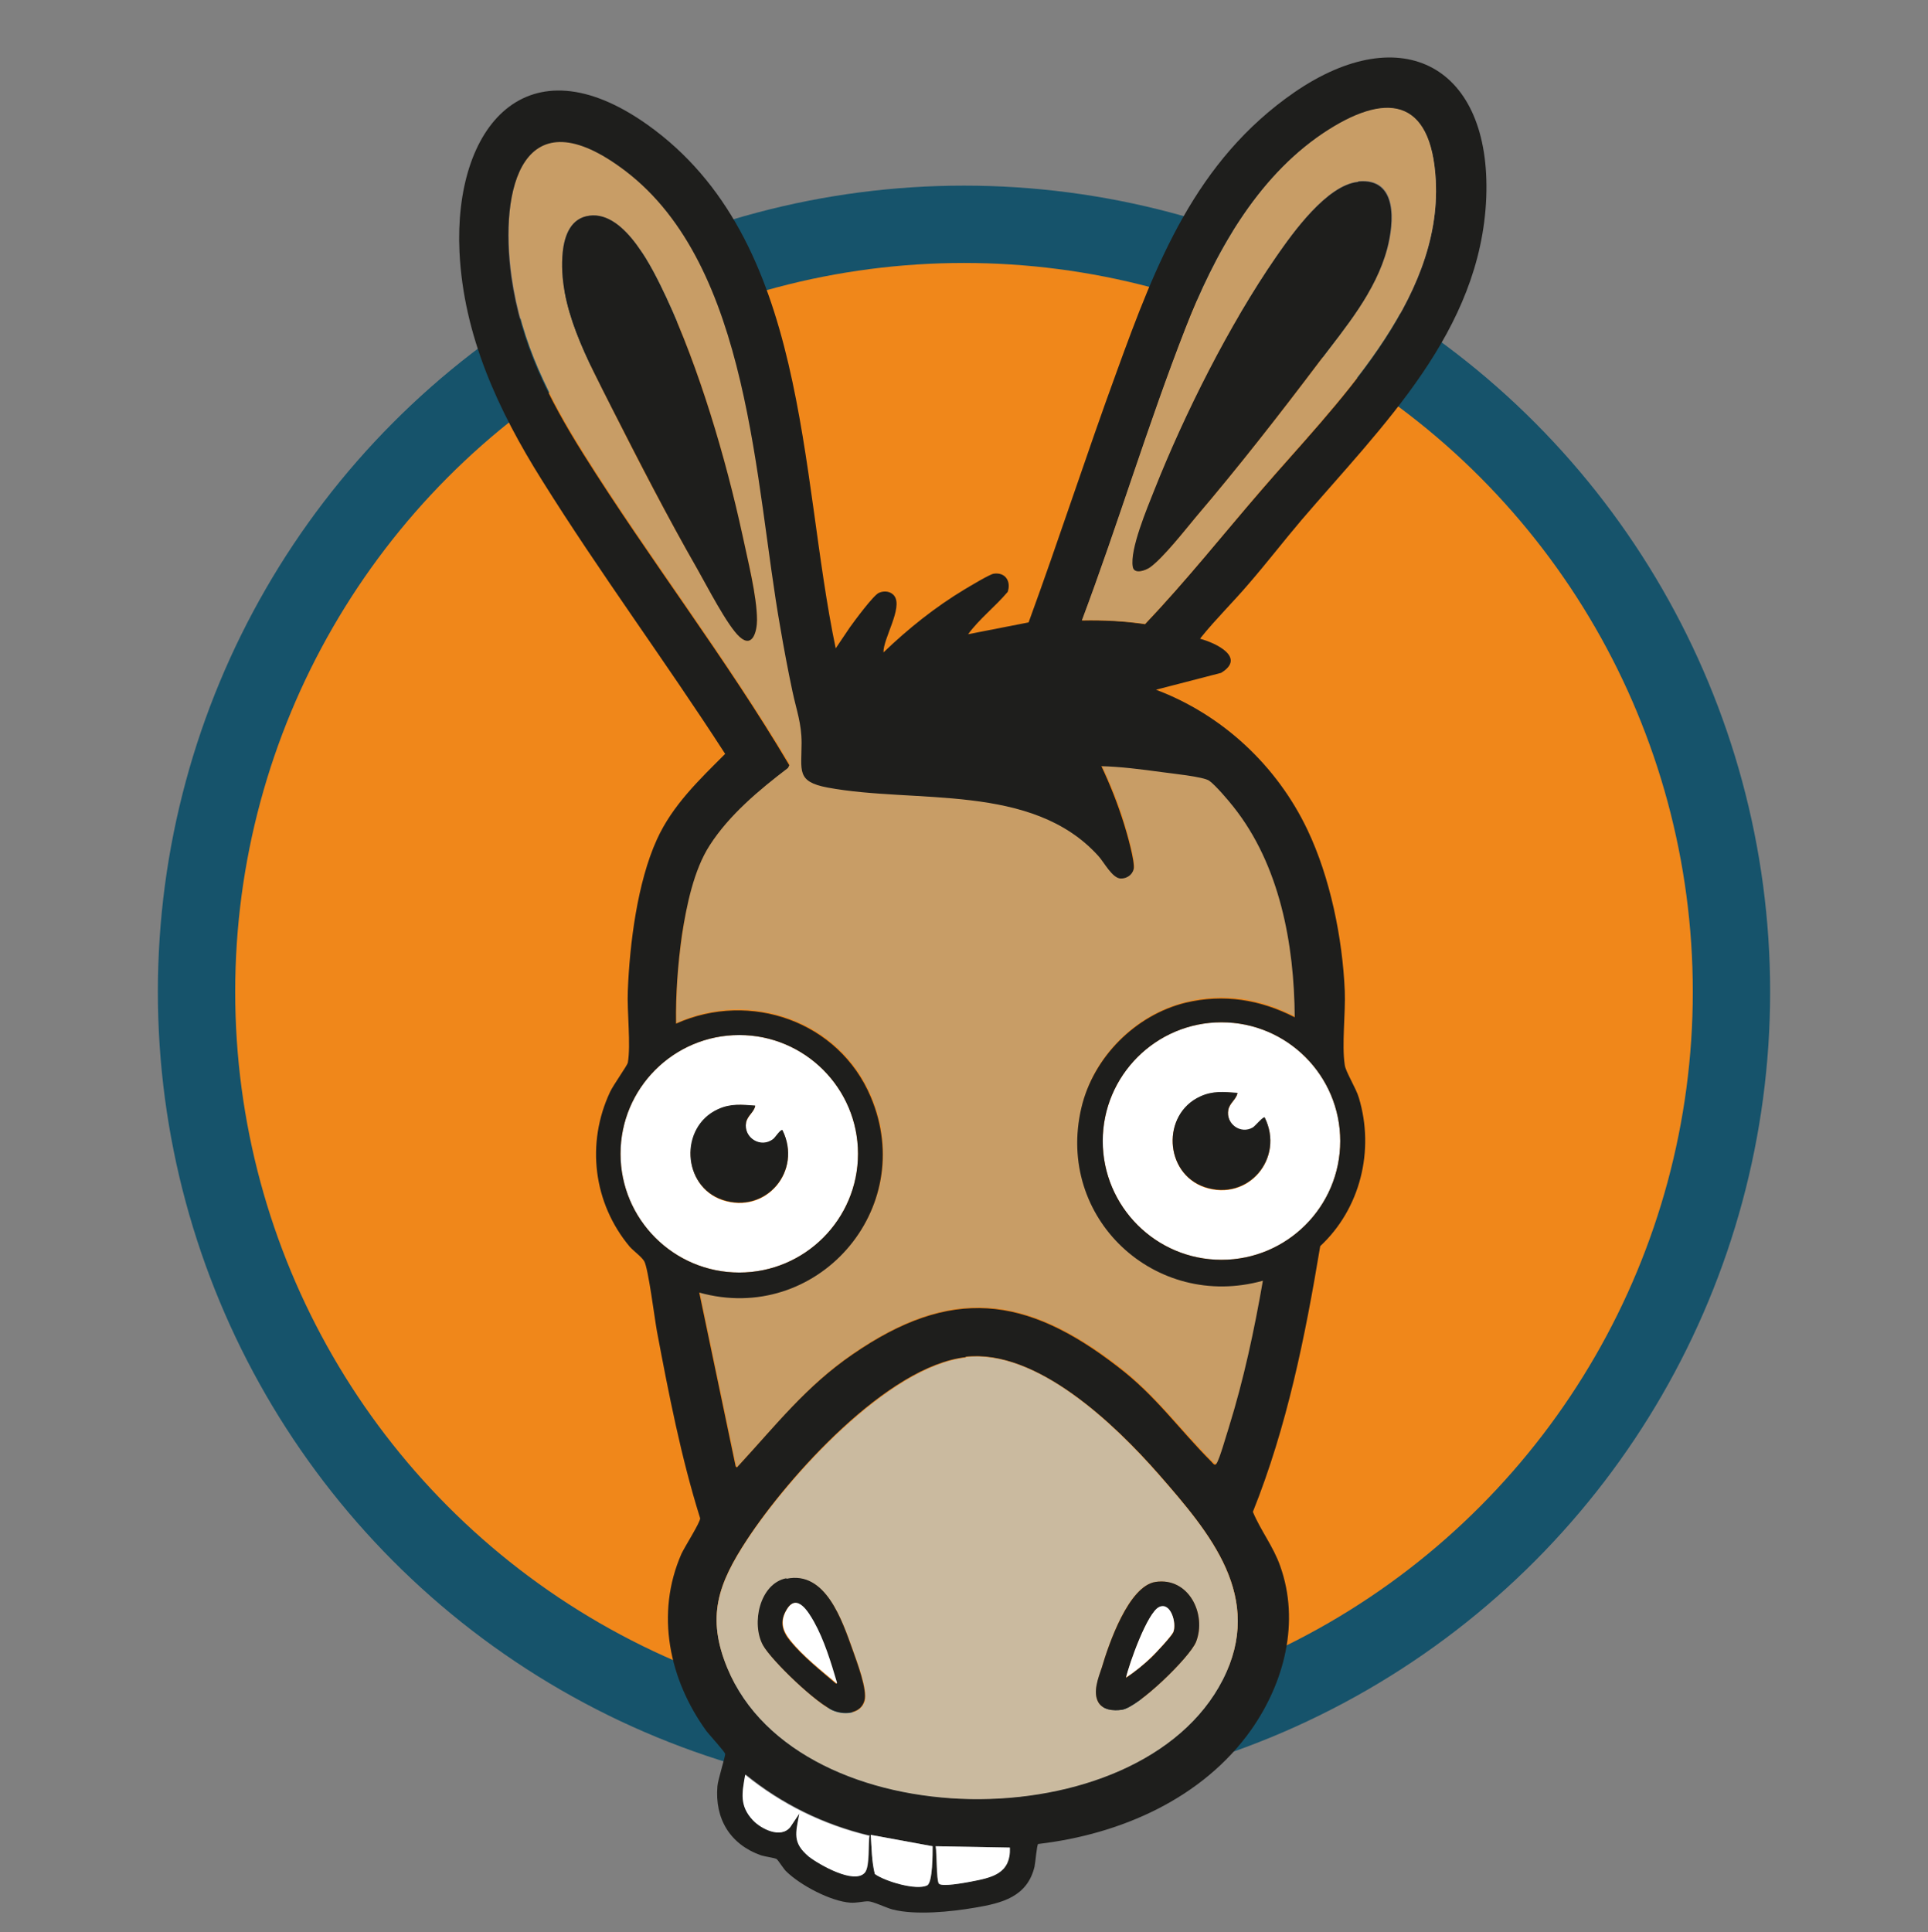 <?xml version="1.0" encoding="UTF-8"?>
<svg id="Vrstva_1" xmlns="http://www.w3.org/2000/svg" version="1.1" xmlns:xlink="http://www.w3.org/1999/xlink" viewBox="0 0 423.8 424.7">
  <rect x="0" y="0" width="423.8" height="424.7" fill="#808080" stroke="none"/>
  <!-- Generator: Adobe Illustrator 29.4.0, SVG Export Plug-In . SVG Version: 2.1.0 Build 152)  -->
  <defs>
    <style>
      .st0 {
        fill: #f0871a;
      }

      .st1 {
        fill: #c89d66;
      }

      .st2 {
        fill: #fff;
      }

      .st3, .st4 {
        fill: none;
      }

      .st5 {
        fill: #caba9f;
      }

      .st6 {
        fill: #1e1e1c;
      }

      .st4 {
        stroke: #16536b;
        stroke-miterlimit: 10;
        stroke-width: 17px;
      }

      .st7 {
        clip-path: url(#clippath);
      }
    </style>
    <clipPath id="clippath">
      <rect class="st3" width="423.8" height="424.7"/>
    </clipPath>
  </defs>
  <g class="st7">
    <path class="st0" d="M380.6,218c0,93.2-75.5,168.7-168.7,168.7S43.2,311.2,43.2,218,118.7,49.3,211.9,49.3s168.7,75.5,168.7,168.7"/>
    <circle class="st4" cx="211.9" cy="218" r="168.7"/>
    <path class="st1" d="M242,168.2c4.5,0,9,.6,13.4,1.3,2.1.3,9.2,1,10.5,1.9,1.4.9,4.1,4.2,5.3,5.7,10.2,12.8,13.4,30.2,13.5,46.3-7.6-3.9-15.6-5.3-24-3.2-11.1,2.7-20.4,12-22.9,23.1-5.6,24.2,16.2,44.6,39.9,38-1.8,10.9-4.2,21.8-7.5,32.3-.5,1.6-2,7-2.7,7.9-.4.5-.8-.2-1.1-.4-7.2-7.2-12.2-14.4-20.6-20.9-20.3-15.6-36.7-17.6-58.3-2.7-10.2,7-16.7,15.6-25,24.4-.3.3-.3.8-.7.2l-8-38.2c25.7,7.2,48.2-18.2,37.7-43-7-16.6-26.6-23.4-42.8-16.1-.1-6.5.3-13,1.3-19.5.9-6.4,2.5-14.3,6.1-19.7,4.3-6.7,11-12.2,17.2-17l.3-.6c-14-23.5-30.7-45.2-45.2-68.3-7.7-12.3-13.8-24.2-15.9-39-2.8-19.6,2.4-40.5,25.1-23.3,27.5,21,28.5,68.7,34,100.2.8,4.8,1.7,9.5,2.7,14.2.9,4.2,2,7,2,11.3,0,6.1-1.2,8.5,5.7,9.8,19.2,3.6,44.9-1.1,59.5,15,1.2,1.4,3.1,5,5,5,1.3,0,2.5-.8,2.8-2.1.3-1.6-1.5-7.9-2.1-9.8-1.3-4.5-3.1-8.7-5.1-13M129.6,47.4c-4.1.5-5.6,4.3-5.9,8-1.2,11.9,5.6,23.8,10.7,34.1,5.9,11.9,12.3,24.1,18.9,35.6,2,3.5,6.7,12.5,9.3,14.9,2.9,2.6,3.8-1.5,3.8-3.7,0-5.2-2-13.4-3.2-18.7-3.7-17-9.4-36.6-16.8-52.3-2.8-5.9-8.9-18.9-16.8-17.9"/>
    <path class="st2" d="M188.6,253.6c0,14.4-11.7,26.1-26.1,26.1s-26.1-11.7-26.1-26.1,11.7-26.1,26.1-26.1,26.1,11.7,26.1,26.1M166,243.1c-2.9-.3-5.4-.5-8.2.8-8.4,3.9-7.8,16.9,1,19.9,9.6,3.2,17.6-6.4,13.2-15.3-.4-.3-1.6,1.6-2,1.9-2.7,2.2-6.7-.2-6-3.6.3-1.5,1.6-2.2,2-3.6"/>
    <path class="st6" d="M166,243.1c-.3,1.4-1.7,2.1-2,3.6-.6,3.4,3.3,5.8,6,3.6.4-.3,1.6-2.2,2-1.9,4.4,8.9-3.6,18.5-13.2,15.3-8.9-3-9.5-16-1-19.9,2.8-1.3,5.2-1,8.2-.8"/>
    <path class="st2" d="M294.6,250.8c0,14.4-11.7,26.1-26.1,26.1s-26.1-11.7-26.1-26.1,11.7-26.1,26.1-26.1,26.1,11.7,26.1,26.1M272,240.3c-2.9-.3-5.4-.5-8.2.8-8.5,3.9-7.9,16.8,1,19.9,9.6,3.2,17.6-6.4,13.2-15.3-.3-.2-2.1,1.9-2.6,2.2-2.7,1.6-6-.8-5.4-3.9.3-1.5,1.6-2.2,2-3.6"/>
    <path class="st6" d="M272,240.3c-.3,1.4-1.7,2.1-2,3.6-.6,3.1,2.7,5.5,5.4,3.9.5-.3,2.3-2.5,2.6-2.2,4.4,8.9-3.6,18.5-13.2,15.3-8.9-3-9.5-16-1-19.9,2.8-1.3,5.2-1,8.2-.8"/>
    <path class="st6" d="M263.8,140.4c3.4.9,10.2,4.1,4.6,7.5l-14.3,3.7c14.6,5.5,26.6,16.7,33.3,30.8,5,10.5,7.7,23.8,8.2,35.4.2,4.9-.7,11.8,0,16.3.2,1.5,2.5,5.1,3.1,7.2,3.5,11.6.3,24.4-8.5,32.6-3.3,19.9-7.3,39.7-14.8,58.4,1.7,4.1,4.5,7.6,6,11.9,4.4,12.3.9,25.6-6.3,35.9-10.7,15.2-28.8,23.1-46.9,25.2-.3.2-.6,4.1-.8,5-1.6,6.6-7.1,8-13.1,9-5.2.9-13,1.7-18.1.4-1.5-.4-4.3-1.8-5.4-1.8-1.1,0-2.5.4-3.9.3-4.3-.3-10.9-3.8-14-6.8-.6-.5-1.8-2.5-2.2-2.8-.7-.3-2.4-.5-3.4-.8-6.8-2.4-10.2-8-9.6-15.2.1-1.4,1.8-6.7,1.7-7.1-.1-.5-3.4-4.1-4.1-5-8.2-11.3-11.3-25.8-5.5-39,.7-1.5,4.2-7,4.1-7.8-4.2-13.4-6.9-27.3-9.5-41.1-.5-2.7-1.9-13.9-2.8-15.4-.6-1-2.3-2.2-3.2-3.2-8-9.6-9.6-22.7-4.3-34,.7-1.5,3.7-5.7,3.9-6.4.7-4-.2-11.3,0-15.8.4-10.3,2.1-23.9,6.4-33.3,3.4-7.5,9.3-13.1,15-18.8-13.1-20.3-27.5-39.7-40.3-60.2-9.6-15.3-17.2-31.7-18.1-50.1-1.3-27.6,14.8-46.8,41.3-28,35.6,25.3,33.3,76.6,41.4,115.1l3.1-4.6c1-1.4,5.2-7.1,6.4-7.6,1.1-.5,2.6-.4,3.4.7,1.9,2.6-2.5,9.4-2.4,12.4,5.4-5.2,11.4-10,17.9-13.9,1.2-.7,5.3-3.2,6.3-3.4,2.6-.4,3.9,1.7,3.1,4-2.8,3.3-6.2,5.9-8.7,9.3l13.3-2.6c6.7-18.3,12.7-36.9,19.4-55.2,8.6-23.7,17.3-46.3,39-61.3,23.7-16.3,43.3-5.7,42.2,23.1-1.2,29.5-22.9,50.2-40.7,71-3.9,4.6-7.6,9.4-11.5,13.9-3.4,4-7.2,7.7-10.5,11.8M237.8,136.4c4.7-.1,9.3.1,13.9.8,9-9.5,17.1-19.7,25.6-29.5,16-18.6,39.7-41.3,38.3-68-1-18.4-11.2-19.4-24.8-10.3-14.7,9.8-24,26.7-30.2,42.8-8.2,21.2-14.8,43-22.8,64.3M242,168.2c2,4.2,3.7,8.5,5.1,13,.6,1.9,2.4,8.2,2.1,9.8-.3,1.3-1.5,2.1-2.8,2.1-1.9,0-3.7-3.6-5-5-14.6-16.1-40.2-11.4-59.5-15-6.9-1.3-5.7-3.7-5.7-9.8,0-4.3-1.1-7.1-2-11.3-1-4.7-1.9-9.5-2.7-14.2-5.6-31.5-6.5-79.2-34-100.2-22.6-17.2-27.8,3.7-25.1,23.3,2.1,14.7,8.1,26.6,15.9,39,14.5,23.1,31.3,44.8,45.2,68.3l-.3.6c-6.3,4.8-12.9,10.3-17.2,17-3.5,5.4-5.1,13.3-6.1,19.7-.9,6.4-1.4,13-1.3,19.5,16.3-7.3,35.8-.5,42.8,16.1,10.5,24.8-12,50.2-37.7,43l8,38.2c.4.5.4,0,.7-.2,8.2-8.9,14.8-17.4,25-24.4,21.6-14.9,38-13,58.3,2.7,8.4,6.4,13.4,13.7,20.6,20.9.3.3.7,1,1.1.4.7-1,2.2-6.4,2.7-7.9,3.3-10.6,5.6-21.4,7.5-32.3-23.7,6.6-45.6-13.8-39.9-38,2.6-11.1,11.9-20.4,22.9-23.1,8.4-2,16.4-.7,24,3.2-.1-16.1-3.3-33.5-13.5-46.3-1.1-1.4-3.9-4.7-5.3-5.7-1.3-.9-8.4-1.6-10.5-1.9-4.4-.6-9-1.2-13.4-1.3M294.6,250.8c0-14.4-11.7-26.1-26.1-26.1s-26.1,11.7-26.1,26.1,11.7,26.1,26.1,26.1,26.1-11.7,26.1-26.1M188.6,253.6c0-14.4-11.7-26.1-26.1-26.1s-26.1,11.7-26.1,26.1,11.7,26.1,26.1,26.1,26.1-11.7,26.1-26.1M212.3,298.3c-17.2,1.9-39,26.2-48.1,40.1-6.3,9.6-9,16.9-4.3,28.2,15.6,37.7,90.7,38.2,108.9,2.5,9.2-18.1-2.7-32-14.2-45.2-9.5-10.8-26.7-27.4-42.3-25.7M191.1,403.4c-10-2.4-19.2-6.9-27.2-13.4-.8,4-1.3,6.8,1.7,10,1.8,1.9,6.1,4.2,8.2,1.5l2-3c-.8,4.3-1.5,6.5,2.1,9.5,2.1,1.8,10,6.3,12.3,3.5,1.1-1.4.6-6.2,1-8.2M205,405.8l-13.6-2.5c.2,2.9.2,5.8.9,8.6,2.2,1.6,9.2,3.6,11.5,2.5,1.3-.6,1.2-7.1,1.2-8.6M222,406.1l-16.4-.3c.3,1.5.2,7.3.7,8.2.5.8,5.8-.2,6.9-.4,4.7-.9,8.9-1.7,8.7-7.5"/>
    <path class="st1" d="M237.8,136.4c8-21.3,14.5-43.1,22.8-64.3,6.3-16.1,15.5-32.9,30.2-42.8,13.6-9.1,23.8-8.1,24.8,10.3,1.4,26.7-22.3,49.4-38.3,68-8.5,9.9-16.6,20.1-25.6,29.5-4.6-.6-9.3-.9-13.9-.8M298.6,39.9c-6.9.7-14.3,11.1-18,16.5-10.3,14.9-20.1,34.5-26.8,51.3-1.5,3.8-5.4,13-4.7,16.8.3,1.8,2.7.9,3.8.1,2.9-2.1,7.6-8.1,10.1-11.1,9.3-10.9,18.5-22.7,27.1-34.1,5.7-7.6,12.3-15.4,14.9-24.8,1.5-5.7,2.4-15.6-6.3-14.8"/>
    <path class="st6" d="M129.6,47.4c7.9-1,14,12,16.8,17.9,7.3,15.7,13.1,35.3,16.8,52.3,1.1,5.3,3.2,13.4,3.2,18.7,0,2.3-.9,6.3-3.8,3.7-2.7-2.4-7.3-11.4-9.3-14.9-6.6-11.5-12.9-23.8-18.9-35.6-5.1-10.2-11.9-22.2-10.7-34.1.4-3.7,1.8-7.5,5.9-8"/>
    <path class="st6" d="M298.6,39.9c8.7-.8,7.8,9.1,6.3,14.8-2.5,9.4-9.1,17.2-14.9,24.8-8.6,11.4-17.8,23.2-27.1,34.1-2.5,3-7.2,9-10.1,11.1-1,.7-3.5,1.6-3.8-.1-.7-3.8,3.2-13,4.7-16.8,6.7-16.9,16.5-36.4,26.8-51.3,3.7-5.4,11.2-15.8,18-16.5"/>
    <path class="st2" d="M191.1,403.4c-.3,1.9.1,6.8-1,8.2-2.3,2.7-10.1-1.8-12.3-3.5-3.7-3.1-2.9-5.2-2.1-9.5l-2,3c-2.1,2.6-6.4.4-8.2-1.5-3-3.2-2.4-6-1.7-10,8,6.5,17.2,11,27.2,13.4"/>
    <path class="st2" d="M205,405.8c0,1.5,0,8-1.2,8.6-2.4,1.2-9.3-.9-11.5-2.5-.7-2.8-.7-5.7-.9-8.6l13.6,2.5Z"/>
    <path class="st2" d="M222,406.1c.2,5.8-4,6.6-8.7,7.5-1.1.2-6.3,1.2-6.9.4-.6-.9-.4-6.7-.7-8.2l16.4.3Z"/>
    <path class="st5" d="M212.3,298.3c15.6-1.8,32.8,14.9,42.3,25.7,11.5,13.1,23.4,27.1,14.2,45.2-18.2,35.7-93.3,35.1-108.9-2.5-4.7-11.3-2-18.6,4.3-28.2,9.1-13.8,30.9-38.1,48.1-40.1M172.9,347c-5.8,1.2-7.7,9.9-5.1,14.7,1.9,3.4,12,13.1,15.6,14.4,2.4.9,5.8.6,6.7-2.2.7-2.4-1.7-8.7-2.6-11.2-2.3-6.4-6-17.4-14.5-15.6M254,347.7c-6,.9-10.3,13.7-11.8,18.8-.7,2.3-2,5.4-.8,7.6,1,1.8,3.4,1.9,5.2,1.7,3.6-.5,14.9-11.5,16.3-14.9,2.4-6.1-1.6-14.2-8.9-13.2"/>
    <path class="st6" d="M172.9,347c8.6-1.8,12.2,9.2,14.5,15.6.9,2.6,3.3,8.8,2.6,11.2-.8,2.9-4.3,3.1-6.7,2.2-3.6-1.3-13.7-11-15.6-14.4-2.6-4.8-.7-13.5,5.1-14.7M183.9,370c-1.3-4.5-2.8-9.5-5.1-13.5-1.2-2.1-3.7-6.4-5.9-2.7-1.6,2.6-1,4.7.8,6.9,2.8,3.4,6.8,6.6,10.1,9.4"/>
    <path class="st6" d="M254,347.7c7.3-1.1,11.3,7.1,8.9,13.2-1.4,3.4-12.7,14.4-16.3,14.9-1.8.3-4.2.1-5.2-1.7-1.2-2.2,0-5.3.8-7.6,1.5-5.1,5.9-17.9,11.8-18.8M247.5,368.8c1.9-1.3,4-3,5.6-4.5.9-.9,4.4-4.6,4.8-5.5.8-2-.6-6.7-3.1-5.5-2.6,1.2-6.6,12.5-7.3,15.6"/>
    <path class="st2" d="M183.9,370c-3.3-2.8-7.4-6-10.1-9.4-1.8-2.2-2.4-4.3-.8-6.9,2.2-3.6,4.7.6,5.9,2.7,2.3,4.1,3.8,9.1,5.1,13.5"/>
    <path class="st2" d="M247.5,368.8c.7-3.1,4.7-14.4,7.3-15.6,2.5-1.2,3.9,3.5,3.1,5.5-.4.9-3.8,4.6-4.8,5.5-1.6,1.6-3.7,3.3-5.6,4.5"/>
  </g>
</svg>